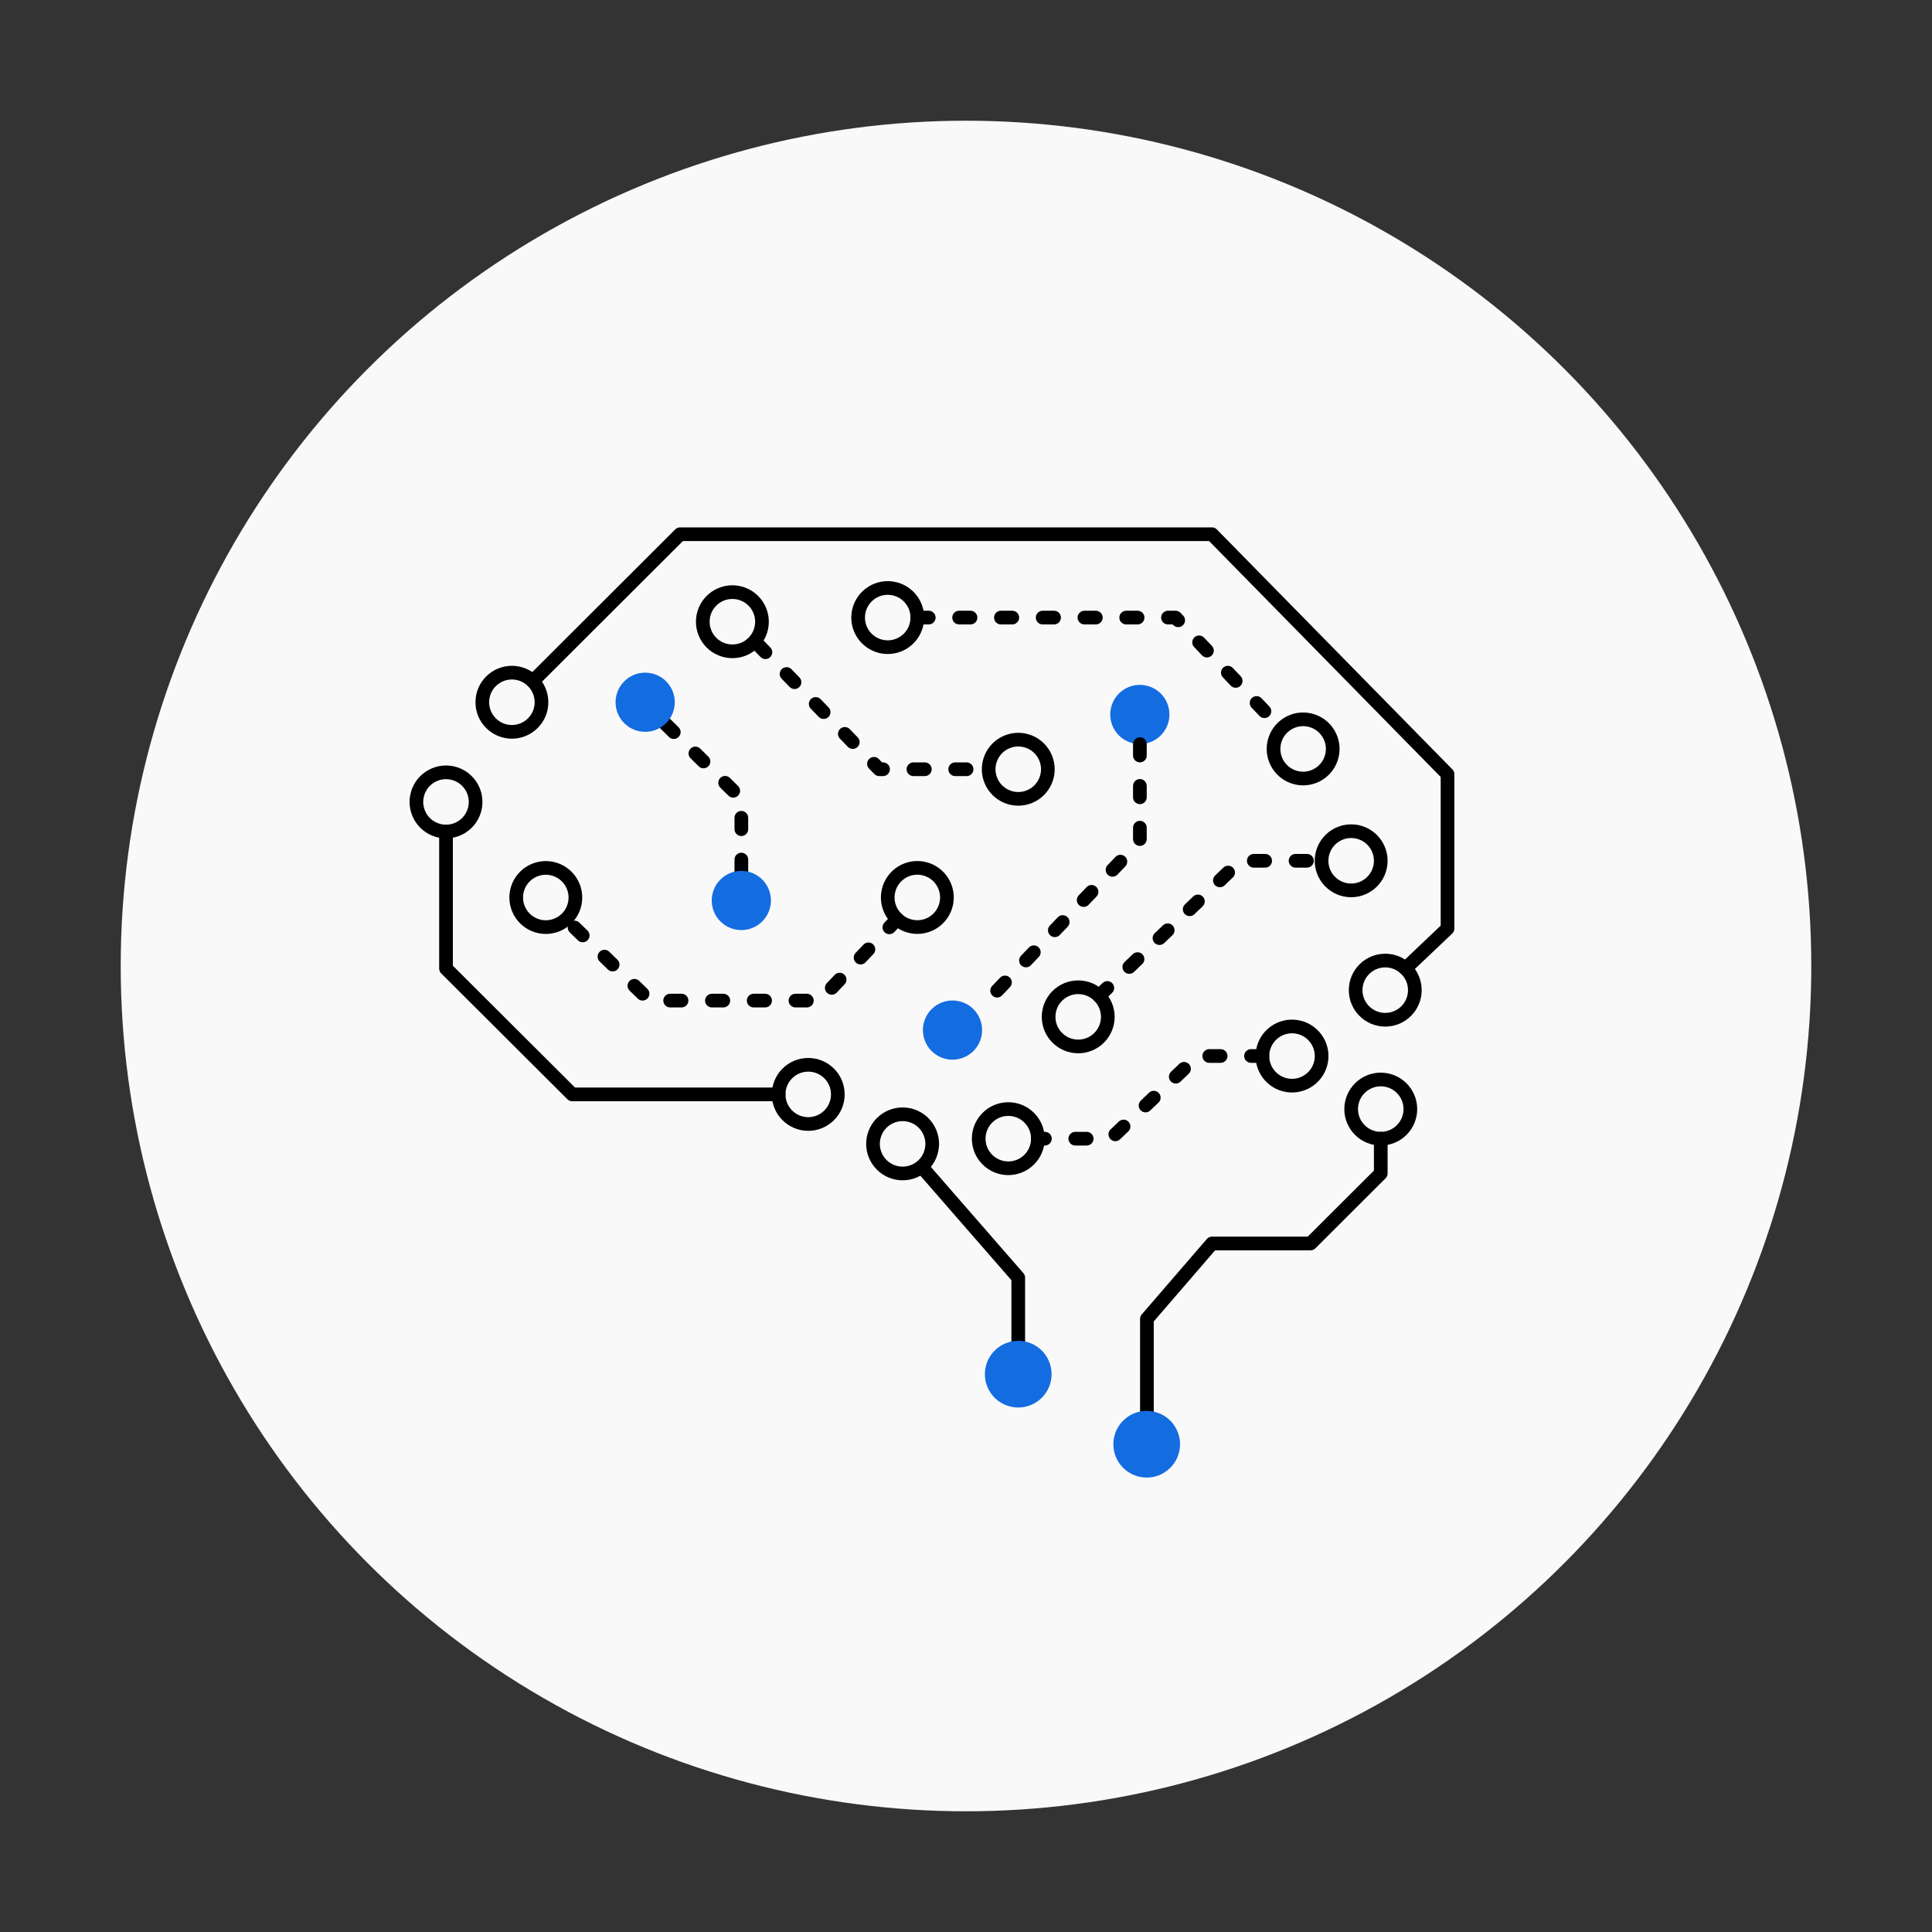 <?xml version="1.0" encoding="UTF-8"?>
<svg id="_レイヤー_2" data-name="レイヤー 2" xmlns="http://www.w3.org/2000/svg" viewBox="0 0 500 500">
  <rect x="0" y="0" width="500" height="500" fill="#333333" stroke="none"/>
  <defs>
    <style>
      .cls-1, .cls-2 {
        fill: none;
        stroke: #000;
        stroke-linecap: round;
        stroke-linejoin: round;
        stroke-width: 3.54px;
      }

      .cls-3 {
        fill: #f9f9f9;
      }

      .cls-4 {
        fill: #146ce1;
      }

      .cls-2 {
        stroke-dasharray: 2.95 7.86;
      }
    </style>
  </defs>
  <circle class="cls-3" cx="250" cy="250" r="218.76"/>
  <g>
    <g>
      <circle class="cls-1" cx="132.48" cy="181.74" r="7.66"/>
      <circle class="cls-1" cx="115.43" cy="207.54" r="7.66" transform="translate(-70.64 59.97) rotate(-22.5)"/>
      <circle class="cls-1" cx="209.17" cy="283.23" r="7.66"/>
      <circle class="cls-1" cx="260.95" cy="294.69" r="7.66" transform="translate(-131.95 270.83) rotate(-45)"/>
      <circle class="cls-1" cx="233.59" cy="296.03" r="7.66" transform="translate(-95.5 111.93) rotate(-22.5)"/>
      <circle class="cls-4" cx="246.52" cy="266.61" r="7.66" transform="translate(-69.6 445.27) rotate(-76.72)"/>
      <path class="cls-1" d="M286.7,263.16c0,4.23-3.43,7.66-7.66,7.66s-7.66-3.43-7.66-7.66,3.43-7.66,7.66-7.66,7.66,3.43,7.66,7.66Z"/>
      <circle class="cls-1" cx="334.37" cy="273.29" r="7.66" transform="translate(11.04 559.57) rotate(-80.78)"/>
      <circle class="cls-1" cx="357.34" cy="287.03" r="7.66"/>
      <circle class="cls-1" cx="358.5" cy="256.25" r="7.66"/>
      <path class="cls-1" d="M357.34,222.77c0,4.23-3.43,7.66-7.66,7.66s-7.66-3.43-7.66-7.66,3.43-7.66,7.66-7.66,7.66,3.43,7.66,7.66Z"/>
      <circle class="cls-1" cx="337.26" cy="193.83" r="7.66" transform="translate(71.13 477.54) rotate(-76.72)"/>
      <circle class="cls-4" cx="295" cy="184.92" r="7.66" transform="translate(47.25 429.54) rotate(-76.72)"/>
      <circle class="cls-1" cx="229.75" cy="159.83" r="7.66" transform="translate(21.41 346.72) rotate(-76.72)"/>
      <path class="cls-1" d="M197.2,160.9c0,4.23-3.43,7.66-7.66,7.66s-7.66-3.43-7.66-7.66,3.43-7.66,7.66-7.66,7.66,3.43,7.66,7.66Z"/>
      <circle class="cls-1" cx="263.52" cy="199.08" r="7.66" transform="translate(-56.12 116) rotate(-22.5)"/>
      <circle class="cls-1" cx="237.41" cy="232.27" r="7.66" transform="translate(-43.19 409.97) rotate(-76.72)"/>
      <circle class="cls-1" cx="141.25" cy="232.27" r="7.66" transform="translate(-78.13 71.74) rotate(-22.5)"/>
      <polyline class="cls-1" points="363.72 250.66 374.62 240.31 374.62 200.36 313.66 138.26 176 138.26 137.88 176.31"/>
      <polyline class="cls-1" points="115.43 215.2 115.43 250.66 148.09 283.23 201.52 283.23"/>
      <polyline class="cls-1" points="238.86 302.35 263.52 330.65 263.52 347.01"/>
      <polyline class="cls-1" points="296.82 365.15 296.82 341.33 313.66 321.81 339.17 321.81 357.34 303.68 357.34 294.69"/>
      <polyline class="cls-2" points="326.71 273.29 309.9 273.29 287.47 294.69 268.6 294.69"/>
      <polyline class="cls-2" points="284.44 257.72 321.02 222.77 342.03 222.77"/>
      <polyline class="cls-2" points="295 192.58 295 217.71 253.29 261.37"/>
      <polyline class="cls-2" points="232.2 237.86 212.13 258.95 168.12 258.95 146.46 237.86"/>
      <polyline class="cls-2" points="191.86 225.4 191.86 206.73 172.2 187.33"/>
      <polyline class="cls-2" points="196.03 166.68 227.54 199.08 254.17 199.08"/>
      <polyline class="cls-2" points="237.41 159.83 304.25 159.83 331.6 188.67"/>
      <circle class="cls-4" cx="263.52" cy="355.64" r="8.63" transform="translate(-116.04 127.91) rotate(-22.5)"/>
      <circle class="cls-4" cx="296.77" cy="373.78" r="8.63" transform="translate(-135.19 576.74) rotate(-76.72)"/>
    </g>
    <circle class="cls-4" cx="166.97" cy="181.74" r="7.66"/>
    <circle class="cls-4" cx="191.86" cy="233.05" r="7.66" transform="translate(-108.6 203.92) rotate(-45)"/>
  </g>
</svg>